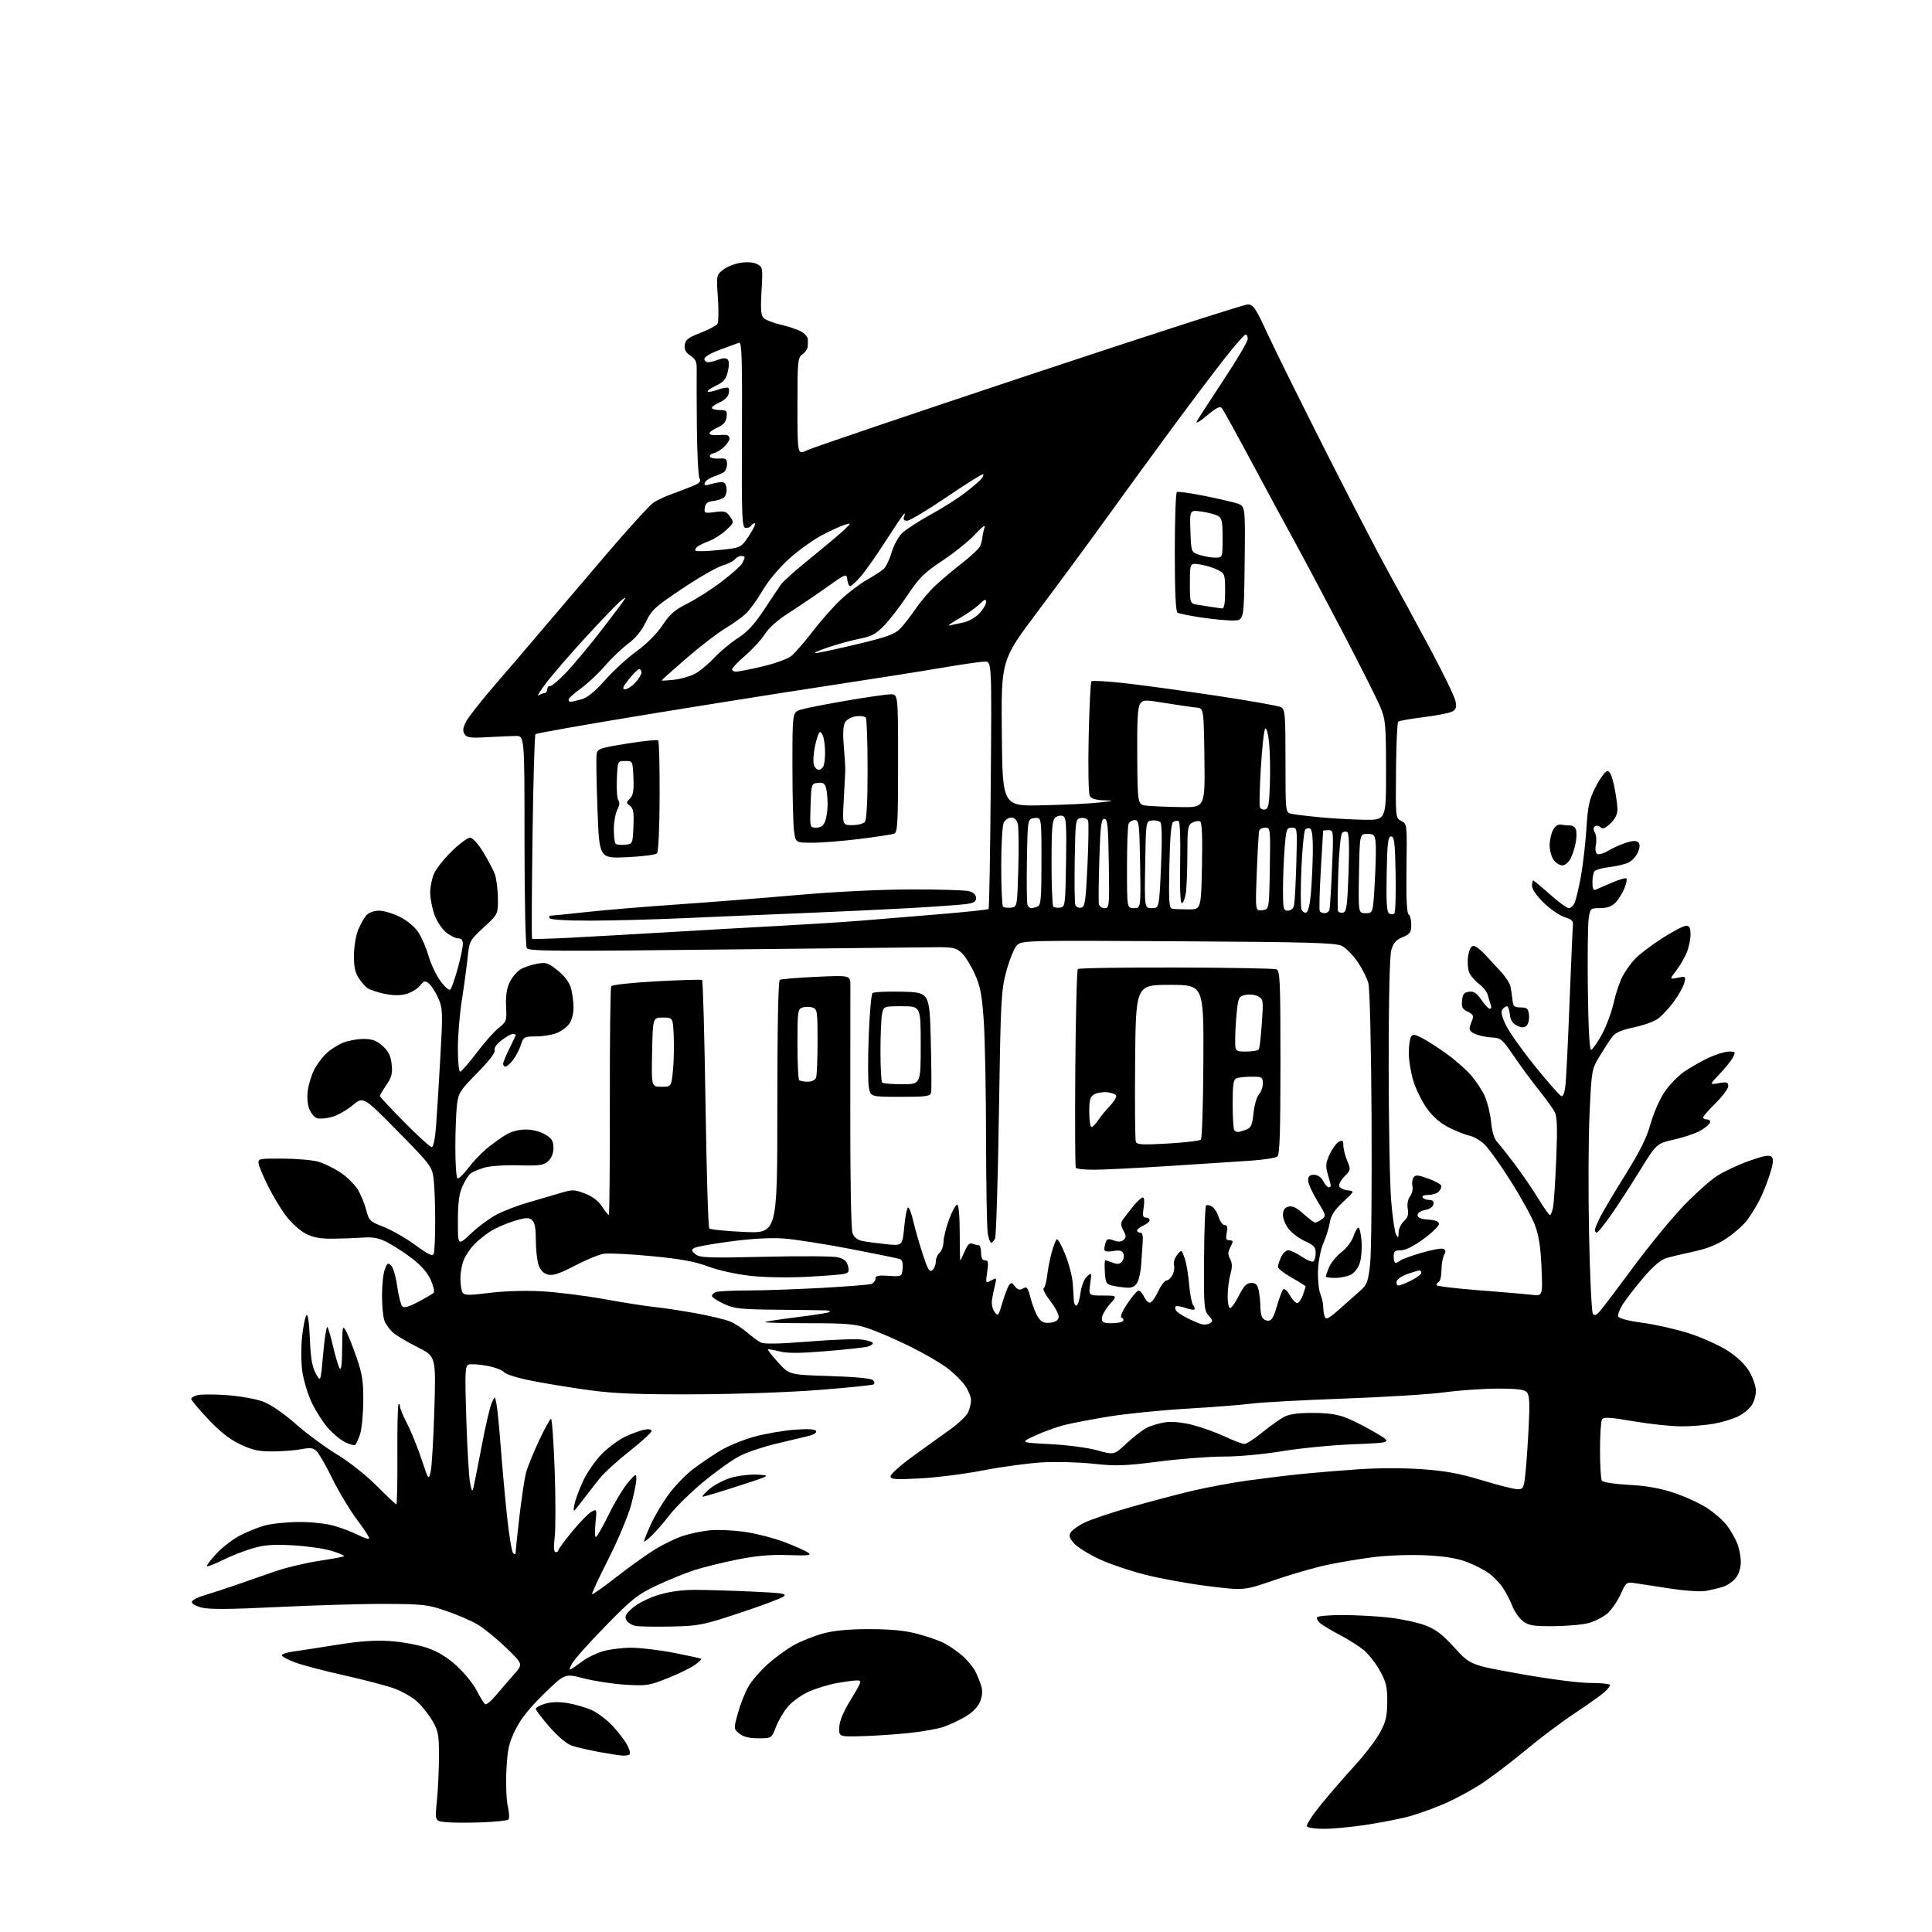 <?xml version="1.0" encoding="UTF-8" standalone="no"?>
<svg 
  version="1.1" 
  xmlns="http://www.w3.org/2000/svg" 
  xmlns:xlink="http://www.w3.org/1999/xlink" 
  xmlns:svg="http://www.w3.org/2000/svg"
  xmlns:rdf="http://www.w3.org/1999/02/22-rdf-syntax-ns#"
  xmlns:cc="http://creativecommons.org/ns#"
  xmlns:dc="http://purl.org/dc/elements/1.1/"
  viewBox="0 0 768 768"
  width="768"
  height="768"
>
<style>svg {background-color: white; }</style>"
<path stroke="none" fill="black" fill-rule="evenodd" d="M526.31,726.99C522.90,727.00 519.84,726.55 519.50,726.00C519.16,725.44 521.72,721.51 525.19,717.25C528.66,712.99 534.67,706.06 538.54,701.84C542.42,697.62 546.90,691.77 548.50,688.84C550.91,684.42 551.42,682.29 551.45,676.50C551.49,670.56 551.05,668.69 548.53,664.14C546.90,661.20 544.01,657.51 542.12,655.95C540.22,654.38 535.93,651.66 532.58,649.91C529.24,648.15 525.72,646.04 524.77,645.22C523.82,644.40 523.29,643.34 523.58,642.87C523.88,642.39 528.48,642.00 533.81,642.01C539.14,642.01 547.43,642.47 552.24,643.02C557.04,643.57 563.44,644.94 566.46,646.07C570.73,647.67 573.34,649.65 578.22,655.00C584.50,661.87 584.50,661.87 604.50,665.44C616.11,667.51 627.75,669.01 632.25,669.00C636.51,669.00 640.00,669.37 640.00,669.83C640.00,670.28 638.99,671.57 637.75,672.69C636.51,673.81 631.23,677.57 626.00,681.03C620.77,684.50 612.23,690.91 607.00,695.28C601.77,699.64 594.12,705.51 590.00,708.32C585.88,711.13 578.67,715.07 574.00,717.08C569.33,719.09 562.56,721.47 558.97,722.36C555.38,723.25 547.95,724.66 542.47,725.49C536.99,726.31 529.71,726.99 526.31,726.99zM191.42,724.42C185.96,724.62 179.56,724.58 177.19,724.33C172.87,723.88 172.87,723.88 173.69,715.69C174.13,711.19 174.50,703.23 174.50,698.00C174.50,689.47 174.22,688.03 171.79,683.89C170.30,681.35 167.52,677.91 165.62,676.24C163.72,674.57 159.76,672.31 156.83,671.23C153.90,670.14 144.99,667.80 137.02,666.03C129.06,664.25 120.18,661.92 117.27,660.83C114.37,659.74 112.00,658.47 112.00,657.99C112.00,657.51 114.14,656.83 116.75,656.48C119.36,656.13 127.12,654.93 134.00,653.82C142.88,652.38 148.96,651.96 155.00,652.35C159.68,652.65 166.33,653.87 169.78,655.05C174.14,656.55 177.75,658.75 181.59,662.26C184.64,665.04 188.21,669.46 189.54,672.09C190.87,674.71 192.37,677.11 192.87,677.42C193.37,677.73 195.37,676.07 197.31,673.74C199.26,671.41 202.45,667.70 204.40,665.50C207.94,661.50 207.94,661.50 201.10,654.92C197.33,651.30 192.23,647.16 189.77,645.71C187.30,644.26 181.73,641.86 177.39,640.37C170.15,637.87 168.19,637.65 153.50,637.58C144.70,637.53 125.49,638.09 110.80,638.80C90.99,639.77 83.05,639.82 79.99,639.00C77.60,638.35 76.03,637.39 76.26,636.69C76.47,636.04 78.64,634.92 81.07,634.20C83.51,633.49 88.88,631.75 93.00,630.33C97.12,628.92 104.19,626.45 108.71,624.86C113.22,623.27 121.27,621.31 126.59,620.51C131.92,619.71 136.48,618.85 136.74,618.60C136.99,618.34 134.79,617.40 131.85,616.50C128.91,615.59 121.98,614.60 116.46,614.29C108.63,613.86 105.12,614.11 100.46,615.47C97.18,616.42 91.85,618.51 88.60,620.12C85.36,621.73 82.51,622.84 82.26,622.60C82.02,622.35 83.64,620.17 85.87,617.76C88.10,615.34 92.24,612.10 95.06,610.56C97.89,609.02 102.52,607.15 105.35,606.39C108.18,605.64 114.36,605.02 119.07,605.01C124.07,605.00 129.90,605.67 133.07,606.61C136.06,607.50 140.23,609.10 142.35,610.18C144.46,611.26 146.43,611.91 146.71,611.62C147.00,611.33 144.91,608.04 142.07,604.30C139.23,600.56 134.82,593.25 132.26,588.06C129.71,582.86 126.85,577.85 125.92,576.92C124.55,575.55 123.40,575.39 119.86,576.07C117.46,576.53 112.35,576.93 108.50,576.96C102.82,576.99 100.37,576.46 95.50,574.15C91.33,572.17 87.45,569.12 82.75,564.13C79.04,560.19 76.00,556.57 76.00,556.09C76.00,555.61 77.15,554.93 78.55,554.58C79.96,554.22 85.24,554.24 90.30,554.60C95.36,554.97 101.75,556.11 104.50,557.13C107.58,558.27 112.57,561.68 117.50,566.01C121.90,569.87 129.32,575.36 134.00,578.19C138.87,581.15 145.60,586.48 149.77,590.68C153.77,594.70 157.27,598.00 157.56,598.00C157.84,598.00 158.02,589.19 157.96,578.41C157.89,567.64 158.10,558.57 158.42,558.25C158.74,557.93 159.00,558.30 159.00,559.08C159.00,559.86 160.29,562.98 161.87,566.00C163.44,569.02 166.00,575.33 167.55,580.00C170.35,588.43 170.38,588.47 171.20,585.00C171.65,583.08 172.31,571.98 172.66,560.34C173.30,539.18 173.30,539.18 165.90,535.48C161.83,533.45 157.44,530.82 156.14,529.64C154.85,528.46 153.35,526.38 152.82,525.00C152.29,523.62 151.85,519.12 151.85,515.00C151.85,510.88 152.35,506.18 152.97,504.58C153.93,502.04 154.27,501.84 155.51,503.08C156.30,503.87 157.38,507.61 157.91,511.40C158.45,515.19 159.35,518.75 159.92,519.32C160.62,520.02 162.61,519.46 166.22,517.53C169.13,515.99 171.88,514.38 172.34,513.97C172.81,513.55 172.32,511.25 171.26,508.86C170.00,506.00 167.47,503.07 163.92,500.35C160.94,498.06 156.50,495.16 154.06,493.89C150.58,492.10 148.41,491.68 144.06,491.97C141.00,492.18 135.57,492.37 132.00,492.40C127.31,492.44 124.37,491.88 121.50,490.39C119.30,489.26 115.82,486.12 113.76,483.42C111.71,480.71 108.46,475.35 106.55,471.50C104.64,467.65 102.94,463.60 102.79,462.50C102.52,460.61 103.05,460.50 112.50,460.56C118.00,460.60 124.33,461.16 126.56,461.80C128.79,462.45 132.71,464.36 135.27,466.06C137.83,467.75 140.93,470.77 142.17,472.77C143.40,474.77 144.93,478.44 145.56,480.93C146.65,485.22 147.02,485.58 152.47,487.69C155.64,488.92 161.30,492.16 165.04,494.89C170.37,498.78 171.97,499.53 172.42,498.35C172.74,497.52 173.00,491.54 173.00,485.06C173.00,478.58 172.70,471.08 172.34,468.39C171.72,463.74 171.02,462.82 158.05,449.65C144.42,435.81 144.42,435.81 140.14,439.39C137.78,441.35 134.07,443.44 131.88,444.03C129.69,444.62 127.07,444.84 126.06,444.52C125.04,444.20 123.66,442.59 122.98,440.94C122.23,439.14 121.98,436.17 122.35,433.47C122.69,431.01 123.83,427.31 124.89,425.25C125.95,423.19 128.10,420.29 129.66,418.80C131.22,417.32 134.17,415.41 136.22,414.55C138.26,413.70 141.97,413.00 144.45,413.00C147.98,413.00 149.65,413.61 152.08,415.78C154.44,417.89 155.32,419.65 155.69,423.03C156.09,426.69 155.71,428.18 153.59,431.29C152.17,433.38 151.00,435.35 151.00,435.67C151.00,436.00 155.39,440.70 160.75,446.12C166.11,451.54 171.00,455.99 171.60,455.99C172.27,456.00 172.95,452.72 173.33,447.75C173.68,443.21 174.45,430.85 175.04,420.28C176.05,402.24 176.00,400.79 174.22,396.78C173.18,394.42 171.53,391.84 170.55,391.03C168.96,389.72 168.58,389.80 166.92,391.85C165.90,393.11 163.45,394.59 161.48,395.13C159.04,395.81 156.24,395.77 152.70,395.02C149.84,394.41 146.79,393.37 145.92,392.71C145.06,392.04 143.51,390.21 142.49,388.64C141.16,386.60 140.65,384.02 140.69,379.64C140.73,376.26 141.50,371.72 142.41,369.54C143.33,367.36 144.80,364.77 145.69,363.79C146.64,362.74 148.71,362.00 150.69,362.00C152.55,362.00 156.30,363.13 159.03,364.51C162.03,366.04 164.94,368.50 166.40,370.76C167.72,372.82 169.51,377.00 170.38,380.06C171.24,383.12 173.35,387.56 175.06,389.93C176.79,392.31 178.55,393.84 179.02,393.36C179.49,392.89 180.80,389.13 181.94,385.02C183.07,380.91 184.00,376.52 184.00,375.27C184.00,373.70 183.41,373.00 182.08,373.00C181.02,373.00 178.81,371.87 177.17,370.49C175.52,369.10 173.46,365.87 172.59,363.31C171.72,360.74 171.00,356.91 171.00,354.79C171.00,352.67 171.66,349.35 172.47,347.41C173.29,345.46 176.46,341.43 179.52,338.44C182.58,335.45 185.87,333.00 186.83,333.00C187.88,333.00 189.96,335.27 192.04,338.66C193.94,341.77 196.03,345.71 196.67,347.41C197.32,349.11 197.88,353.40 197.92,356.94C198.00,363.38 198.00,363.38 192.29,368.65C186.69,373.83 186.57,374.04 185.88,380.71C185.50,384.44 184.47,392.00 183.60,397.50C182.73,403.00 182.01,411.66 182.01,416.75C182.00,421.84 182.41,426.00 182.91,426.00C183.41,426.00 186.34,422.66 189.42,418.57C192.49,414.48 196.46,410.00 198.24,408.61C201.33,406.19 201.46,405.80 201.18,400.07C200.98,396.02 201.42,392.92 202.53,390.59C203.43,388.68 205.29,386.39 206.65,385.50C208.01,384.60 211.01,383.54 213.31,383.13C217.12,382.45 217.88,382.69 221.73,385.80C224.47,388.01 226.32,390.50 226.98,392.86C227.53,394.86 227.99,398.31 227.99,400.53C228.00,402.74 227.27,405.60 226.37,406.88C225.47,408.16 223.24,409.84 221.40,410.61C219.57,411.37 215.83,412.00 213.11,412.00C208.35,412.00 208.11,412.14 207.02,415.44C206.40,417.33 204.98,420.03 203.87,421.44C202.76,422.85 201.44,424.00 200.93,424.00C200.42,424.00 200.00,423.50 200.00,422.90C200.00,422.29 201.12,419.55 202.50,416.81C203.88,414.08 205.00,411.65 205.00,411.42C205.00,411.19 204.48,411.00 203.84,411.00C203.21,411.00 201.20,412.13 199.38,413.52C197.37,415.06 196.30,416.61 196.63,417.49C196.98,418.40 194.40,421.76 189.73,426.49C182.82,433.50 182.23,434.43 181.65,439.27C181.30,442.15 181.01,449.76 181.01,456.19C181.00,462.62 181.38,468.12 181.84,468.40C182.31,468.69 184.22,466.88 186.09,464.38C187.96,461.88 191.30,458.36 193.50,456.55C195.70,454.75 199.08,452.31 201.00,451.14C203.20,449.80 206.17,449.01 209.00,449.01C211.73,449.01 214.78,449.79 216.75,450.99C219.38,452.59 220.00,453.61 220.00,456.33C220.00,458.49 219.24,460.37 217.88,461.60C216.06,463.24 214.43,463.46 206.13,463.23C200.69,463.08 194.76,463.48 192.50,464.16C190.30,464.82 187.87,465.84 187.09,466.43C186.32,467.02 184.86,469.30 183.86,471.50C182.50,474.49 182.04,478.00 182.02,485.40C182.00,495.29 182.00,495.29 187.33,490.25C190.27,487.47 194.95,484.05 197.74,482.63C200.53,481.22 205.89,479.18 209.66,478.10C213.42,477.02 219.07,475.36 222.21,474.41C227.62,472.78 228.15,472.79 232.52,474.45C235.53,475.60 237.88,477.38 239.31,479.59C240.51,481.45 241.72,482.98 242.00,482.99C242.28,482.99 242.46,462.76 242.42,438.03C242.38,413.30 242.63,392.61 242.97,392.04C243.32,391.47 251.31,390.61 261.02,390.08C270.59,389.57 278.72,389.33 279.08,389.55C279.43,389.77 280.05,411.90 280.45,438.72C280.85,465.55 281.52,487.87 281.95,488.32C282.38,488.77 288.64,489.40 295.87,489.72C309.00,490.30 309.00,490.30 309.00,440.21C309.00,408.79 309.36,389.89 309.97,389.52C310.51,389.19 317.03,388.64 324.47,388.30C338.00,387.69 338.00,387.69 338.04,391.60C338.06,393.74 338.04,416.24 338.00,441.59C337.96,468.73 338.32,488.72 338.89,490.20C339.52,491.87 340.87,492.92 342.89,493.33C344.57,493.66 348.82,494.23 352.34,494.59C358.74,495.25 358.74,495.25 359.46,487.62C359.85,483.43 360.54,480.00 360.99,480.00C361.43,480.00 362.34,482.36 363.00,485.25C363.66,488.14 365.33,494.00 366.72,498.28C368.78,504.65 369.48,505.85 370.62,504.90C371.38,504.27 372.00,502.74 372.00,501.50C372.00,500.26 372.68,498.68 373.50,498.00C374.32,497.32 375.03,495.35 375.06,493.63C375.09,491.91 376.10,487.87 377.31,484.64C378.51,481.42 379.95,478.84 380.50,478.90C381.10,478.97 381.50,483.42 381.50,490.01C381.50,496.06 381.61,501.00 381.74,501.00C381.87,501.00 382.65,499.38 383.48,497.39C384.57,494.79 385.43,493.95 386.58,494.39C387.45,494.73 388.58,495.00 389.08,495.00C389.59,495.00 390.00,496.35 390.00,498.00C390.00,500.05 390.49,501.00 391.56,501.00C392.85,501.00 393.00,501.80 392.43,505.60C391.75,510.15 391.77,510.19 394.01,509.00C396.17,507.84 396.24,507.92 395.57,510.64C395.18,512.21 394.63,514.85 394.36,516.50C394.07,518.29 394.46,520.30 395.34,521.48C396.73,523.35 396.90,523.15 398.42,517.98C399.31,514.97 400.48,511.82 401.03,511.00C401.91,509.70 402.22,509.74 403.45,511.34C404.52,512.74 405.28,512.94 406.65,512.18C408.22,511.30 408.60,511.80 409.70,516.09C410.40,518.80 411.71,522.16 412.63,523.56C413.92,525.53 414.99,526.04 417.39,525.80C419.43,525.60 420.60,524.88 420.83,523.69C421.02,522.69 419.55,519.80 417.57,517.26C415.59,514.71 414.38,512.38 414.87,512.07C415.37,511.76 416.00,509.48 416.27,507.00C416.55,504.52 417.34,500.48 418.02,498.00C418.71,495.52 419.60,493.13 420.01,492.68C420.41,492.23 421.96,494.93 423.46,498.67C424.95,502.41 426.31,507.72 426.47,510.48C426.64,513.24 426.82,516.29 426.89,517.25C426.95,518.21 427.41,519.00 427.91,519.00C428.40,519.00 429.12,516.79 429.49,514.08C429.89,511.19 430.96,508.44 432.09,507.42C433.96,505.73 433.99,505.80 433.37,510.34C432.73,515.00 432.73,515.00 438.47,515.00C444.21,515.00 444.21,515.00 441.10,518.53C439.40,520.48 438.00,522.95 438.00,524.03C438.00,525.66 438.69,526.00 441.94,526.00C444.11,526.00 446.14,525.59 446.45,525.09C446.76,524.58 446.49,524.00 445.86,523.79C445.15,523.55 446.01,521.43 448.11,518.26C449.97,515.42 451.99,513.08 452.59,513.05C453.19,513.02 454.21,514.16 454.85,515.58C455.50,517.00 456.58,517.99 457.26,517.79C457.94,517.58 459.39,515.52 460.47,513.21C461.56,510.89 463.01,509.00 463.69,509.00C464.37,509.00 465.44,508.05 466.05,506.90C466.67,505.74 466.96,503.94 466.68,502.89C466.41,501.85 466.97,500.02 467.94,498.83C469.69,496.67 469.69,496.67 470.90,500.08C471.57,501.96 472.38,506.65 472.69,510.50C473.01,514.35 473.72,518.07 474.28,518.77C474.83,519.47 475.07,520.26 474.80,520.53C474.54,520.79 472.88,520.50 471.11,519.89C469.34,519.27 467.65,519.02 467.35,519.32C467.05,519.62 467.10,520.35 467.47,520.95C467.84,521.54 469.79,522.86 471.82,523.89C473.84,524.91 476.40,526.02 477.50,526.35C478.60,526.68 480.16,526.54 480.96,526.04C482.20,525.26 482.13,524.80 480.46,522.96C478.64,520.94 478.51,519.35 478.63,500.35C478.70,489.11 479.05,479.61 479.42,479.24C479.79,478.87 480.86,479.04 481.80,479.62C482.73,480.20 483.93,482.09 484.46,483.83C484.98,485.58 486.05,487.00 486.83,487.00C487.87,487.00 488.09,487.79 487.65,490.00C487.20,492.25 487.42,493.00 488.52,493.00C489.34,493.00 490.00,493.25 490.00,493.57C490.00,493.88 489.50,495.06 488.90,496.19C488.08,497.71 488.11,498.83 488.99,500.47C489.87,502.13 489.90,503.70 489.09,506.60C488.50,508.74 488.01,512.64 488.01,515.25C488.00,517.86 488.44,520.00 488.98,520.00C489.52,520.00 491.11,517.75 492.50,515.00C494.46,511.13 495.57,510.00 497.39,510.00C499.23,510.00 499.89,510.69 500.38,513.12C500.72,514.84 501.00,517.51 501.00,519.04C501.00,520.58 501.27,522.55 501.61,523.42C501.94,524.29 503.05,525.00 504.08,525.00C505.49,525.00 506.34,523.61 507.58,519.25C508.48,516.09 509.60,513.09 510.07,512.59C510.55,512.07 511.68,513.03 512.71,514.84C513.69,516.57 515.02,517.99 515.65,517.99C516.29,518.00 517.30,516.58 517.90,514.85C518.51,513.12 519.00,511.55 519.00,511.36C519.00,511.17 516.52,509.62 513.50,507.91C510.47,506.21 508.00,504.27 508.00,503.60C508.00,502.94 508.56,501.19 509.25,499.71C509.94,498.23 511.22,497.01 512.11,497.01C513.00,497.00 515.39,498.13 517.43,499.52C519.47,500.90 521.56,501.77 522.07,501.46C522.58,501.14 523.00,499.63 523.00,498.09C523.00,495.80 522.28,494.98 518.94,493.47C516.70,492.46 513.78,490.34 512.44,488.74C511.10,487.15 510.00,484.58 510.00,483.04C510.00,481.00 510.59,480.08 512.18,479.66C513.76,479.25 515.42,480.05 518.18,482.55C520.29,484.45 522.37,486.00 522.81,486.00C523.26,486.00 524.45,485.39 525.46,484.65C527.22,483.37 527.13,483.01 523.65,477.38C521.64,474.12 520.00,470.46 520.00,469.23C520.00,467.56 520.59,467.00 522.33,467.00C523.79,467.00 525.16,467.93 526.00,469.50C526.74,470.87 527.71,472.00 528.17,472.00C528.63,472.00 529.00,471.71 529.00,471.37C529.00,471.02 528.48,469.00 527.84,466.87C526.87,463.61 526.97,462.39 528.52,458.95C529.53,456.71 531.18,454.44 532.18,453.90C533.71,453.09 534.00,453.32 534.00,455.34C534.00,456.67 534.69,459.40 535.52,461.40C537.00,464.93 536.97,465.12 534.46,467.63C533.03,469.06 532.10,470.81 532.38,471.54C532.65,472.26 534.15,473.00 535.69,473.18C538.50,473.50 538.50,473.50 533.86,477.83C530.46,481.01 529.07,483.17 528.63,485.93C528.30,487.99 527.16,491.67 526.10,494.09C524.99,496.62 524.07,501.27 523.93,505.00C523.80,508.57 524.21,512.77 524.84,514.32C525.48,515.86 526.00,518.19 526.00,519.48C526.00,520.78 526.28,522.56 526.62,523.45C527.12,524.75 528.33,524.09 532.87,520.05C535.97,517.29 539.69,513.98 541.15,512.69C543.40,510.69 543.93,509.14 544.65,502.42C545.12,498.06 545.37,472.00 545.22,444.50C545.06,415.87 544.52,392.93 543.95,390.84C543.41,388.82 541.48,385.00 539.65,382.34C537.83,379.68 535.02,376.83 533.42,376.02C530.96,374.77 520.75,374.48 468.35,374.17C407.81,373.81 406.15,373.85 404.25,375.75C403.18,376.82 401.30,381.42 400.07,385.97C397.96,393.77 397.79,397.02 397.09,442.37C396.68,468.84 395.99,491.29 395.57,492.25C395.14,493.21 394.44,494.00 394.02,494.00C393.60,494.00 392.98,492.31 392.64,490.25C392.30,488.19 392.00,471.20 391.97,452.50C391.95,433.80 391.54,412.80 391.06,405.84C390.35,395.44 389.71,392.11 387.50,387.17C386.01,383.86 383.68,380.11 382.32,378.83C380.19,376.83 378.83,376.50 372.67,376.53C368.73,376.55 330.58,376.96 287.91,377.44C221.50,378.20 210.19,378.12 209.41,376.91C208.90,376.12 208.50,357.20 208.50,334.00C208.50,292.50 208.50,292.50 205.00,292.55C203.07,292.58 197.96,292.80 193.62,293.05C186.99,293.43 185.58,293.23 184.66,291.80C183.84,290.52 184.00,289.30 185.31,286.80C186.26,284.99 191.19,278.70 196.27,272.82C201.35,266.95 210.00,256.84 215.50,250.34C221.00,243.85 232.62,230.20 241.33,220.02C250.03,209.83 258.36,200.71 259.83,199.75C261.30,198.79 264.52,197.28 267.00,196.40C269.48,195.52 273.17,194.11 275.21,193.27C278.16,192.05 278.74,191.39 278.05,190.09C277.57,189.19 277.10,179.92 277.01,169.48C276.92,159.04 276.90,148.83 276.95,146.79C277.02,143.84 276.51,142.72 274.47,141.39C272.62,140.17 271.98,138.99 272.20,137.15C272.45,135.06 273.56,134.20 278.43,132.32C281.70,131.05 284.74,129.46 285.19,128.76C285.65,128.07 285.73,123.41 285.38,118.42C284.76,109.42 284.78,109.32 287.45,107.22C288.93,106.06 292.08,104.81 294.46,104.45C297.13,104.05 299.63,104.27 301.03,105.01C303.19,106.17 303.26,106.61 302.72,115.62C302.29,122.87 302.48,125.33 303.54,126.40C304.30,127.16 307.30,128.34 310.21,129.03C313.12,129.71 316.74,130.89 318.25,131.66C319.76,132.43 321.05,133.83 321.12,134.78C321.18,135.72 321.16,137.18 321.06,138.00C320.96,138.82 320.01,140.12 318.94,140.87C317.13,142.15 317.00,143.58 317.00,161.53C317.00,180.82 317.00,180.82 320.75,179.01C322.81,178.01 362.51,164.55 408.97,149.10C455.42,133.64 494.57,121.01 495.97,121.03C498.22,121.05 499.10,122.35 503.91,132.78C506.89,139.22 517.42,160.47 527.31,180.00C537.20,199.53 548.30,220.90 551.97,227.50C555.64,234.10 562.99,247.61 568.30,257.51C573.61,267.42 578.24,276.94 578.58,278.67C579.08,281.17 578.81,282.03 577.25,282.87C576.17,283.44 571.06,284.44 565.89,285.08C560.73,285.72 556.19,286.53 555.81,286.87C555.42,287.22 555.03,295.98 554.93,306.35C554.75,325.09 554.77,325.20 557.05,326.35C559.33,327.49 559.35,327.62 559.10,345.15C558.94,356.89 559.21,363.01 559.93,363.45C560.52,363.82 561.00,365.69 561.00,367.61C561.00,370.65 560.55,371.29 557.55,372.54C554.89,373.65 553.86,374.85 553.05,377.74C552.41,380.08 552.02,397.37 552.02,423.50C552.03,446.60 552.47,470.82 553.01,477.33C553.55,483.84 554.43,489.91 554.97,490.83C555.78,492.22 555.94,492.07 555.97,489.90C555.99,488.48 556.93,486.47 558.07,485.44C559.61,484.04 560.00,482.79 559.60,480.53C559.28,478.68 559.63,476.76 560.51,475.59C561.31,474.54 561.74,472.74 561.47,471.59C561.20,470.44 561.39,468.88 561.88,468.11C562.65,466.94 563.60,467.01 567.89,468.56C570.70,469.57 573.00,470.89 573.00,471.50C573.00,472.10 572.46,473.14 571.80,473.80C571.14,474.46 569.31,475.00 567.74,475.00C566.09,475.00 565.14,475.42 565.50,476.00C565.84,476.55 567.02,477.00 568.13,477.00C569.51,477.00 570.04,477.55 569.81,478.74C569.61,479.78 568.26,480.69 566.49,481.00C564.74,481.31 563.50,482.14 563.50,483.01C563.50,484.05 564.79,484.59 567.75,484.81C570.65,485.02 572.00,485.57 572.00,486.56C572.00,487.35 569.25,490.03 565.89,492.50C561.97,495.39 558.74,497.00 556.89,497.00C554.47,497.00 554.00,497.41 554.00,499.50C554.00,500.88 554.36,502.00 554.80,502.00C555.24,502.00 556.03,501.61 556.55,501.13C557.07,500.65 560.81,499.27 564.86,498.07C568.91,496.86 572.87,496.12 573.66,496.42C574.74,496.84 574.84,497.44 574.04,498.92C573.47,499.99 573.00,502.67 573.00,504.88C573.00,507.08 572.55,509.16 572.00,509.50C571.45,509.84 571.00,510.45 571.00,510.86C571.00,511.26 578.54,512.18 587.75,512.89C596.96,513.60 606.47,514.42 608.88,514.71C613.26,515.23 613.26,515.23 612.77,503.87C612.41,495.46 611.71,491.01 610.09,486.80C608.88,483.66 604.52,475.78 600.41,469.30C596.30,462.81 591.60,456.27 589.97,454.77C588.35,453.27 585.77,451.79 584.26,451.49C582.74,451.18 579.13,449.76 576.24,448.34C572.71,446.60 569.80,444.13 567.37,440.83C565.39,438.12 562.91,433.19 561.88,429.86C560.85,426.54 560.01,421.50 560.02,418.66C560.02,415.82 560.41,412.90 560.88,412.16C561.58,411.05 562.34,411.12 565.12,412.53C566.98,413.48 571.22,416.18 574.55,418.53C577.88,420.89 582.32,424.72 584.41,427.04C586.51,429.36 589.12,433.28 590.22,435.76C591.32,438.24 592.45,442.89 592.74,446.09C593.06,449.63 593.95,452.65 595.01,453.78C595.97,454.81 599.18,458.86 602.13,462.77C605.08,466.69 609.29,472.84 611.48,476.44C613.68,480.05 615.76,483.00 616.11,483.00C616.46,483.00 617.02,481.64 617.35,479.98C617.69,478.31 618.26,469.63 618.63,460.68C619.14,448.14 618.99,443.85 617.98,441.96C617.26,440.61 614.34,436.57 611.48,433.00C608.63,429.43 604.18,423.37 601.59,419.54C597.26,413.15 596.58,412.58 593.19,412.43C591.16,412.35 588.21,411.76 586.64,411.12C584.63,410.31 583.93,409.45 584.27,408.23C584.55,407.28 585.07,405.79 585.43,404.93C585.87,403.85 585.27,402.99 583.48,402.17C581.33,401.19 580.93,400.42 581.19,397.74C581.44,395.13 581.98,394.45 584.00,394.22C585.90,394.02 587.07,394.79 588.88,397.47C590.19,399.41 591.70,401.00 592.24,401.00C592.77,401.00 592.94,400.28 592.60,399.41C592.27,398.53 591.73,396.79 591.42,395.54C591.11,394.29 589.51,392.28 587.87,391.07C586.24,389.86 584.47,387.74 583.95,386.37C583.43,384.99 583.28,382.10 583.63,379.93C584.02,377.45 584.79,376.00 585.70,376.00C586.50,376.00 588.50,377.46 590.14,379.25C591.79,381.04 594.65,384.13 596.51,386.13C598.38,388.12 600.14,390.82 600.43,392.13C600.71,393.43 601.07,395.84 601.23,397.47C601.46,400.03 601.91,400.44 604.50,400.47C607.11,400.50 607.54,400.90 607.80,403.59C607.97,405.29 607.50,407.17 606.76,407.78C605.77,408.60 604.78,408.57 602.96,407.67C601.25,406.82 600.40,405.47 600.19,403.23C600.01,401.45 599.51,400.00 599.06,400.00C598.61,400.00 597.79,400.56 597.24,401.25C596.53,402.12 596.95,404.00 598.62,407.50C599.94,410.25 605.18,417.64 610.26,423.92C615.34,430.21 620.03,435.52 620.67,435.73C621.43,435.98 622.02,434.24 622.36,430.81C622.64,427.89 623.36,412.90 623.96,397.50C624.56,382.10 625.15,368.63 625.27,367.56C625.44,366.13 624.59,365.36 622.03,364.61C620.12,364.04 616.41,361.51 613.78,358.98C610.94,356.24 609.00,353.48 609.00,352.18C609.00,350.98 609.21,350.00 609.46,350.00C609.72,350.00 612.70,352.48 616.09,355.50C619.48,358.53 622.88,361.00 623.65,361.00C624.42,361.00 625.47,359.99 626.00,358.75C626.52,357.51 627.62,352.83 628.44,348.33C629.26,343.84 630.24,335.31 630.62,329.36C631.23,319.99 631.74,317.75 634.44,312.52C636.16,309.21 638.20,306.50 638.99,306.50C639.93,306.50 640.84,308.55 641.67,312.50C642.35,315.80 642.93,319.88 642.96,321.56C642.99,323.65 642.11,325.48 640.20,327.31C638.14,329.28 637.10,329.70 636.28,328.88C635.67,328.27 634.68,328.08 634.08,328.45C633.34,328.91 633.31,329.71 633.99,330.98C634.54,332.00 634.72,334.17 634.39,335.80C634.04,337.53 634.26,339.04 634.92,339.45C635.53,339.83 637.49,339.26 639.27,338.19C641.05,337.12 644.23,335.69 646.34,335.01C649.03,334.15 650.50,334.10 651.24,334.84C651.97,335.57 651.92,336.77 651.08,338.81C650.41,340.42 648.68,342.28 647.23,342.94C645.78,343.60 642.32,344.40 639.55,344.72C636.77,345.04 634.17,345.80 633.77,346.40C633.36,347.01 633.02,349.01 633.02,350.86C633.00,353.16 633.39,354.05 634.25,353.68C634.94,353.39 637.85,352.13 640.73,350.89C643.60,349.64 646.22,348.88 646.54,349.20C646.86,349.52 646.46,351.37 645.65,353.30C644.84,355.24 643.24,357.76 642.09,358.91C640.68,360.32 638.72,361.00 636.06,361.00C632.19,361.00 632.11,361.07 631.51,365.25C631.18,367.59 631.04,380.30 631.20,393.50C631.39,408.79 631.86,417.43 632.50,417.32C633.05,417.22 634.93,414.55 636.68,411.39C638.43,408.23 640.55,402.59 641.40,398.85C642.24,395.11 643.81,390.35 644.89,388.28C645.97,386.20 648.21,383.04 649.87,381.25C651.52,379.47 656.39,375.76 660.69,373.00C664.99,370.25 669.29,368.00 670.25,368.00C671.59,368.00 672.00,368.83 672.00,371.53C672.00,373.47 671.31,376.71 670.47,378.73C669.63,380.74 667.75,383.95 666.30,385.86C663.65,389.32 663.65,389.32 666.93,388.66C670.10,388.03 670.19,388.10 669.53,390.72C669.16,392.21 667.28,395.58 665.35,398.20C663.43,400.82 660.58,403.87 659.03,404.98C657.48,406.08 653.16,407.63 649.42,408.41C644.57,409.43 642.14,410.49 640.89,412.15C639.93,413.42 637.69,416.86 635.91,419.79C632.72,425.07 632.68,425.27 631.87,442.81C631.41,452.54 631.33,474.09 631.68,490.69C632.02,507.29 632.70,521.47 633.17,522.19C633.83,523.19 634.56,522.89 636.27,520.87C637.50,519.43 643.45,511.55 649.50,503.37C655.55,495.19 664.33,484.50 669.00,479.60C673.67,474.71 679.76,469.25 682.53,467.46C685.29,465.68 691.05,462.98 695.33,461.46C701.13,459.41 703.39,458.99 704.24,459.84C705.09,460.69 704.91,462.44 703.57,466.74C702.57,469.91 700.72,474.52 699.46,477.00C698.19,479.48 695.98,483.07 694.54,485.00C693.11,486.93 689.47,490.16 686.47,492.18C682.64,494.76 678.67,496.36 673.25,497.51C668.99,498.42 664.04,499.61 662.25,500.16C660.15,500.80 657.00,503.51 653.39,507.76C650.31,511.39 646.66,516.07 645.28,518.16C643.90,520.24 643.00,522.55 643.28,523.28C643.60,524.12 647.19,525.07 652.97,525.83C658.02,526.51 666.32,528.39 671.41,530.02C676.51,531.65 683.41,534.76 686.75,536.92C690.72,539.48 693.72,542.37 695.41,545.26C696.84,547.69 698.00,551.11 698.00,552.87C698.00,554.63 697.26,557.21 696.35,558.59C695.44,559.98 693.06,561.95 691.07,562.97C689.07,563.98 684.78,565.31 681.53,565.91C678.29,566.51 672.39,567.00 668.42,567.00C664.45,567.00 655.90,566.09 649.42,564.99C640.05,563.38 637.47,563.23 636.83,564.24C636.39,564.93 636.03,570.45 636.03,576.50C636.03,582.55 636.36,588.00 636.77,588.60C637.18,589.22 641.91,589.95 647.50,590.25C654.51,590.62 659.90,591.58 665.50,593.45C669.90,594.91 675.82,597.64 678.66,599.51C681.50,601.38 684.98,604.41 686.38,606.26C687.79,608.10 689.63,611.26 690.47,613.27C691.31,615.29 692.00,618.69 692.00,620.83C692.00,623.23 691.22,625.72 689.98,627.29C688.88,628.70 686.51,630.30 684.73,630.84C682.96,631.39 679.84,632.11 677.82,632.45C675.80,632.79 669.50,632.34 663.82,631.46C658.14,630.58 651.91,629.62 649.97,629.33C646.55,628.81 646.38,628.94 644.16,633.87C642.90,636.65 640.53,640.06 638.89,641.44C637.25,642.82 634.02,644.49 631.70,645.14C629.39,645.80 623.15,646.38 617.82,646.42C609.62,646.49 607.74,646.20 605.46,644.49C603.98,643.39 602.07,640.69 601.21,638.49C600.35,636.30 598.66,633.01 597.45,631.20C596.23,629.38 593.75,626.79 591.92,625.44C590.10,624.10 586.11,622.05 583.05,620.89C579.23,619.44 574.19,618.62 566.85,618.26C560.96,617.96 551.81,618.27 546.35,618.94C540.93,619.61 532.45,621.02 527.50,622.08C522.55,623.14 513.10,625.86 506.51,628.14C494.51,632.27 494.51,632.27 480.51,630.54C472.80,629.60 461.52,627.56 455.43,626.02C449.35,624.49 441.02,621.67 436.93,619.76C432.85,617.85 428.39,615.08 427.03,613.60C425.12,611.52 424.80,610.53 425.59,609.21C426.15,608.27 428.61,606.50 431.06,605.29C433.50,604.07 441.92,601.25 449.76,599.01C457.61,596.78 468.63,593.87 474.26,592.55C479.89,591.23 489.45,589.46 495.50,588.60C501.55,587.75 511.00,586.59 516.50,586.02C522.00,585.46 532.46,584.58 539.75,584.07C547.56,583.53 558.03,583.51 565.25,584.03C574.62,584.70 580.25,585.74 589.17,588.45C595.59,590.40 601.93,592.00 603.28,592.00C605.53,592.00 605.77,591.53 606.38,585.75C606.75,582.31 607.33,574.00 607.67,567.29C608.15,558.09 607.99,554.69 607.03,553.54C606.03,552.34 603.49,552.00 595.41,552.00C589.72,552.00 580.22,552.66 574.28,553.46C568.35,554.26 550.23,555.39 534.00,555.97C517.77,556.56 501.35,557.45 497.50,557.96C493.65,558.46 482.18,559.36 472.00,559.96C461.82,560.55 447.88,561.95 441.00,563.06C434.13,564.17 425.99,565.73 422.90,566.52C419.82,567.32 414.65,569.21 411.40,570.71C405.50,573.45 405.50,573.45 417.50,574.06C424.22,574.40 432.44,575.49 436.19,576.53C442.88,578.39 442.88,578.39 447.78,573.80C450.48,571.28 454.10,568.48 455.83,567.59C457.55,566.70 460.91,565.70 463.28,565.37C465.92,565.01 470.11,565.42 474.05,566.43C477.60,567.33 483.36,569.40 486.86,571.03C490.36,572.67 493.88,574.00 494.68,574.00C495.48,574.00 498.65,571.95 501.73,569.44C504.81,566.93 508.72,564.15 510.41,563.25C512.59,562.11 516.02,561.63 522.00,561.66C528.20,561.68 531.86,562.25 535.51,563.74C538.27,564.86 543.44,567.52 547.01,569.64C553.50,573.50 553.50,573.50 538.00,574.11C529.48,574.45 516.75,575.69 509.73,576.86C502.38,578.09 492.52,579.00 486.52,579.00C480.77,579.00 469.08,579.90 460.54,581.00C447.11,582.72 443.60,582.84 434.75,581.87C429.11,581.25 420.00,581.00 414.50,581.30C409.00,581.61 398.43,583.03 391.00,584.47C383.57,585.91 372.21,587.36 365.75,587.69C355.88,588.21 354.00,588.07 354.00,586.86C354.00,586.06 357.71,582.69 362.25,579.37C366.79,576.05 373.46,571.25 377.07,568.70C380.69,566.16 384.17,562.92 384.82,561.49C385.47,560.07 386.00,557.87 386.00,556.60C386.00,555.33 384.98,552.78 383.73,550.92C382.48,549.07 379.21,545.85 376.48,543.77C373.74,541.69 366.93,537.76 361.36,535.04C355.78,532.32 348.48,529.17 345.14,528.05C339.93,526.29 336.55,526.00 321.36,526.00C311.63,526.00 303.87,525.80 304.11,525.56C304.35,525.32 310.11,524.43 316.91,523.59C323.71,522.75 329.51,521.83 329.80,521.53C330.09,521.24 329.47,520.95 328.42,520.90C327.36,520.84 318.85,520.73 309.50,520.64C294.33,520.50 291.99,520.25 287.75,518.30C285.14,517.10 283.00,515.69 283.00,515.16C283.00,514.64 283.71,513.94 284.58,513.61C285.45,513.27 291.19,512.99 297.33,512.98C303.47,512.97 316.60,512.51 326.50,511.97C336.40,511.42 345.29,510.72 346.25,510.42C347.21,510.11 348.00,509.18 348.00,508.34C348.00,507.12 349.06,506.89 353.25,507.16C358.50,507.50 358.50,507.50 358.81,504.24C359.01,502.22 358.63,500.80 357.81,500.51C357.09,500.25 348.18,498.42 338.00,496.46C327.82,494.50 315.90,492.64 311.50,492.32C306.37,491.95 298.80,492.37 290.38,493.49C283.16,494.44 276.63,495.63 275.88,496.13C274.76,496.87 274.87,497.33 276.50,498.61C278.25,499.99 281.70,500.11 304.00,499.59C318.02,499.25 331.05,499.34 332.94,499.77C335.48,500.35 336.55,501.24 337.08,503.20C337.66,505.37 337.41,505.93 335.64,506.37C334.46,506.67 327.65,507.20 320.50,507.56C312.88,507.95 303.53,507.77 297.90,507.12C292.54,506.51 285.26,504.88 281.40,503.42C276.26,501.49 270.55,500.44 259.00,499.33C250.47,498.51 241.93,498.09 240.00,498.39C238.07,498.70 232.89,500.83 228.48,503.14C222.43,506.30 219.81,507.17 217.83,506.67C216.07,506.23 214.84,504.97 214.10,502.86C213.49,501.12 213.00,496.67 213.00,492.97C213.00,488.11 212.57,485.89 211.45,484.96C210.17,483.90 208.88,483.98 204.20,485.42C201.06,486.39 196.84,488.25 194.82,489.56C192.80,490.86 189.94,493.19 188.47,494.72C187.00,496.25 185.17,498.95 184.40,500.72C183.63,502.49 183.01,505.86 183.02,508.22C183.02,510.57 183.41,513.10 183.88,513.84C184.58,514.95 186.42,514.97 194.53,513.95C200.45,513.20 208.72,512.95 215.41,513.32C221.51,513.66 232.57,515.04 240.00,516.39C247.43,517.74 256.43,519.16 260.00,519.53C263.57,519.90 271.07,521.04 276.66,522.05C282.24,523.07 288.35,524.54 290.23,525.32C292.11,526.11 295.19,528.09 297.07,529.73C298.96,531.37 301.40,533.15 302.50,533.69C303.84,534.34 310.14,534.21 321.50,533.28C330.85,532.52 340.41,532.17 342.75,532.51C345.09,532.85 347.00,533.49 347.00,533.94C347.00,534.40 345.99,535.03 344.76,535.35C343.53,535.67 336.15,536.47 328.36,537.11C317.98,537.97 313.03,538.00 309.88,537.20C307.50,536.59 305.42,536.24 305.25,536.42C305.08,536.59 306.92,538.93 309.35,541.62C313.77,546.50 313.77,546.50 329.84,547.00C339.86,547.31 346.33,547.93 347.04,548.64C347.66,549.26 347.78,550.02 347.29,550.32C346.81,550.62 337.26,551.60 326.07,552.49C314.42,553.43 293.27,554.18 276.61,554.26C254.30,554.35 244.54,553.99 234.80,552.69C227.82,551.75 217.47,550.08 211.80,548.97C205.90,547.82 201.02,546.32 200.38,545.47C199.77,544.65 196.69,543.50 193.53,542.92C190.38,542.34 187.10,542.13 186.25,542.46C184.88,542.99 184.77,545.59 185.37,564.28C185.74,575.95 186.41,587.30 186.86,589.50C187.60,593.08 187.75,593.24 188.28,591.00C188.62,589.62 190.08,582.20 191.54,574.50C192.99,566.80 194.76,559.22 195.47,557.66C196.74,554.82 196.74,554.82 197.38,558.22C197.73,560.09 198.48,567.66 199.04,575.06C199.60,582.45 200.71,594.77 201.52,602.44C202.32,610.11 203.43,616.83 203.99,617.39C204.67,618.07 205.00,617.92 205.00,616.94C205.00,616.14 205.68,609.67 206.51,602.55C207.35,595.44 208.50,587.79 209.07,585.56C209.65,583.33 211.97,577.56 214.23,572.75C216.48,567.94 218.65,564.00 219.04,564.00C219.44,564.00 220.08,573.19 220.49,584.42C220.89,595.65 220.90,607.58 220.51,610.92C220.02,615.10 220.15,617.00 220.90,617.00C221.51,617.00 222.00,616.64 222.00,616.19C222.00,615.75 224.47,612.40 227.49,608.74C230.51,605.08 233.95,601.56 235.14,600.93C237.27,599.79 237.29,599.86 236.72,605.38C236.41,608.47 236.47,611.00 236.87,611.00C237.26,611.00 239.55,607.01 241.94,602.13C244.33,597.25 247.78,591.51 249.61,589.38C252.74,585.72 252.93,585.64 252.96,587.93C252.98,589.27 252.04,593.91 250.87,598.25C249.70,602.59 245.64,612.25 241.85,619.72C238.06,627.19 235.15,633.48 235.37,633.71C235.60,633.93 240.05,630.79 245.26,626.71C250.47,622.64 257.39,617.71 260.62,615.76C263.85,613.80 268.69,611.47 271.37,610.58C274.04,609.68 278.83,608.67 282.01,608.34C285.18,608.01 291.54,608.29 296.14,608.96C300.74,609.63 307.90,611.49 312.06,613.09C316.21,614.69 320.38,616.56 321.33,617.25C322.73,618.28 321.29,618.44 313.27,618.17C306.20,617.93 300.60,618.43 293.00,619.96C287.23,621.12 279.57,623.01 276.00,624.16C272.43,625.31 265.68,628.06 261.00,630.27C253.40,633.86 251.24,635.58 240.67,646.40C234.16,653.05 228.17,659.79 227.34,661.36C226.19,663.54 226.15,664.03 227.17,663.43C227.90,663.00 229.94,661.56 231.70,660.24C233.47,658.91 237.03,657.19 239.61,656.42C242.20,655.64 247.28,655.00 250.91,655.00C254.53,655.00 262.20,655.92 267.95,657.03C273.69,658.15 278.56,659.22 278.76,659.42C278.95,659.62 277.79,660.72 276.18,661.87C274.56,663.02 269.71,665.38 265.39,667.11C258.03,670.05 256.98,670.21 248.52,669.69C243.56,669.38 236.13,668.24 232.02,667.17C224.54,665.21 224.54,665.21 216.22,673.33C210.46,678.95 206.97,683.35 204.86,687.63C202.29,692.86 201.74,695.31 201.31,703.65C201.03,709.07 201.28,715.52 201.85,718.00C202.43,720.48 202.55,722.85 202.12,723.28C201.69,723.71 196.87,724.23 191.42,724.42zM247.58,697.89C246.44,697.83 242.21,697.18 238.18,696.45C234.16,695.71 229.33,694.60 227.46,693.99C225.35,693.29 221.94,690.46 218.52,686.57C215.49,683.11 213.00,679.84 213.00,679.30C213.00,678.76 214.69,677.83 216.75,677.23C219.16,676.53 222.36,676.45 225.70,677.01C228.56,677.48 232.84,678.73 235.20,679.78C237.57,680.83 241.37,683.73 243.67,686.23C245.96,688.73 248.53,692.12 249.38,693.76C250.23,695.40 250.64,697.03 250.29,697.37C249.95,697.72 248.73,697.95 247.58,697.89zM301.47,691.00C297.83,691.00 295.51,690.43 293.91,689.13C291.60,687.26 291.60,687.26 293.36,680.88C294.33,677.37 296.21,672.64 297.54,670.37C298.86,668.09 302.24,664.17 305.05,661.65C307.85,659.13 312.48,655.74 315.32,654.11C318.17,652.49 323.43,650.37 327.00,649.39C331.53,648.15 337.14,647.61 345.50,647.61C353.93,647.60 359.58,648.14 364.50,649.43C368.35,650.43 373.17,652.10 375.22,653.13C377.27,654.17 380.55,656.43 382.52,658.15C384.49,659.88 386.81,662.67 387.68,664.34C388.54,666.01 389.63,668.70 390.09,670.31C390.65,672.27 390.47,674.32 389.55,676.52C388.70,678.56 386.52,680.78 383.81,682.37C381.40,683.78 377.55,685.60 375.24,686.41C372.93,687.23 366.65,688.35 361.27,688.91C355.90,689.47 347.45,690.03 342.50,690.16C333.50,690.40 333.50,690.40 333.62,686.66C333.70,684.13 335.20,680.53 338.30,675.47C342.60,668.42 342.73,668.00 340.61,668.00C339.38,668.00 335.74,668.49 332.54,669.08C329.33,669.67 324.41,671.17 321.60,672.41C318.79,673.65 315.09,676.27 313.37,678.23C311.65,680.19 309.45,683.86 308.49,686.39C306.73,691.00 306.73,691.00 301.47,691.00zM267.00,646.57C260.68,646.70 254.26,646.60 252.75,646.34C251.24,646.08 249.56,645.04 249.01,644.03C248.21,642.53 248.69,641.60 251.50,639.14C253.44,637.43 257.89,635.19 261.59,634.05C265.97,632.69 270.97,632.00 276.36,632.00C280.83,632.01 290.97,632.30 298.89,632.67C311.30,633.23 313.02,633.51 311.43,634.67C310.42,635.41 302.60,638.34 294.05,641.17C279.39,646.02 277.84,646.33 267.00,646.57zM259.07,610.44C257.38,612.05 256.00,613.08 256.00,612.72C256.00,612.35 257.12,609.51 258.50,606.41C259.87,603.30 262.99,597.97 265.42,594.56C267.85,591.16 272.24,586.52 275.17,584.26C278.10,582.00 283.10,578.59 286.27,576.68C289.44,574.77 295.58,572.25 299.92,571.08C304.26,569.91 311.39,568.68 315.76,568.34C321.05,567.93 323.94,568.09 324.39,568.82C324.80,569.48 323.60,570.27 321.28,570.85C319.20,571.36 313.45,572.74 308.50,573.90C303.55,575.07 297.11,577.23 294.18,578.71C291.26,580.19 284.74,584.82 279.68,589.01C274.63,593.20 268.62,599.08 266.32,602.06C264.02,605.05 260.76,608.82 259.07,610.44zM231.51,596.50C227.68,601.50 227.68,601.50 228.37,598.00C228.74,596.08 230.33,591.80 231.89,588.50C233.45,585.20 236.80,580.42 239.35,577.87C241.89,575.32 246.03,572.27 248.56,571.08C251.08,569.89 254.46,568.66 256.07,568.34C257.89,567.97 259.00,568.17 259.00,568.85C259.00,569.46 255.06,573.06 250.25,576.86C245.44,580.66 240.11,585.51 238.42,587.64C236.72,589.76 233.62,593.75 231.51,596.50zM279.35,594.96C278.88,594.94 280.07,593.57 282.00,591.92C283.93,590.27 287.84,588.24 290.69,587.41C293.55,586.57 298.27,586.03 301.19,586.20C306.50,586.50 306.50,586.50 293.35,590.75C286.11,593.09 279.81,594.98 279.35,594.96zM141.14,574.42C140.74,574.66 138.95,574.15 137.16,573.28C135.37,572.41 132.29,569.86 130.33,567.60C128.36,565.35 125.47,560.80 123.89,557.49C122.32,554.19 120.64,548.58 120.15,545.02C119.66,541.42 119.64,535.25 120.11,531.11C120.57,527.01 121.35,523.25 121.85,522.75C122.40,522.20 122.93,525.93 123.18,532.17C123.50,539.92 124.08,543.37 125.53,546.00C127.47,549.50 127.47,549.50 128.48,538.00C129.04,531.67 129.81,526.97 130.18,527.54C130.55,528.11 131.57,531.65 132.44,535.40C133.31,539.15 134.45,542.95 134.98,543.86C135.64,544.99 135.96,542.56 136.01,536.00C136.07,527.25 136.18,526.70 137.50,529.00C138.28,530.38 140.17,535.10 141.70,539.50C144.00,546.15 144.46,549.10 144.41,557.00C144.37,562.23 143.78,568.18 143.10,570.24C142.41,572.29 141.53,574.17 141.14,574.42zM448.21,511.88C446.72,511.82 444.15,511.48 442.50,511.13C439.74,510.54 439.48,510.11 439.20,505.74C439.03,503.14 439.11,501.00 439.38,501.00C439.65,501.00 440.99,501.43 442.36,501.95C444.20,502.65 445.15,502.52 446.03,501.46C446.69,500.67 446.94,499.29 446.59,498.38C446.11,497.13 445.14,496.88 442.48,497.31C439.94,497.72 439.00,497.51 439.00,496.52C439.00,495.77 439.26,494.48 439.59,493.64C440.04,492.45 440.73,492.33 442.71,493.08C444.44,493.74 445.67,493.69 446.60,492.92C447.73,491.98 447.73,491.37 446.57,489.13C445.39,486.85 445.40,486.17 446.60,484.48C447.38,483.39 449.21,481.04 450.68,479.25C452.15,477.46 453.78,476.00 454.30,476.00C454.85,476.00 454.99,477.68 454.62,480.00C454.11,483.18 454.28,484.00 455.49,484.00C456.32,484.00 457.00,484.46 457.00,485.02C457.00,485.58 455.88,486.56 454.50,487.18C453.12,487.81 452.00,488.70 452.00,489.16C452.00,489.62 452.57,490.00 453.27,490.00C454.12,490.00 454.44,491.24 454.24,493.75C454.08,495.81 453.82,499.75 453.65,502.50C453.49,505.25 452.81,508.51 452.14,509.75C451.31,511.30 450.08,511.96 448.21,511.88zM555.97,511.00C556.58,511.00 558.86,510.09 561.04,508.98C563.22,507.87 565.00,506.52 565.00,505.98C565.00,505.44 564.66,505.01 564.25,505.02C563.84,505.02 561.70,505.66 559.50,506.42C557.30,507.18 555.35,508.53 555.18,509.40C555.00,510.28 555.35,511.00 555.97,511.00zM530.75,507.99C528.69,507.99 527.00,507.76 527.00,507.47C527.00,507.18 527.61,505.48 528.35,503.70C529.10,501.92 531.31,499.24 533.27,497.74C535.25,496.24 537.35,493.46 538.00,491.51C538.63,489.58 539.53,488.00 539.98,488.00C540.44,488.00 541.00,490.36 541.23,493.25C541.46,496.14 541.16,500.06 540.57,501.97C539.95,503.98 538.44,505.98 537.00,506.71C535.62,507.40 532.81,507.98 530.75,507.99zM634.75,489.99C634.34,489.99 634.00,489.53 634.00,488.96C634.00,488.39 634.96,486.03 636.14,483.71C637.32,481.39 641.83,473.81 646.18,466.85C651.86,457.74 654.63,452.15 656.09,446.85C657.20,442.81 659.64,437.17 661.51,434.33C663.39,431.48 666.96,427.75 669.45,426.03C671.94,424.32 676.35,421.81 679.24,420.47C682.13,419.12 685.75,418.02 687.29,418.01C689.85,418.00 689.98,418.18 688.92,420.25C688.28,421.49 685.91,424.47 683.63,426.87C679.50,431.24 679.50,431.24 683.25,430.57C686.46,430.00 687.00,430.17 687.00,431.74C687.00,432.75 684.75,435.79 682.00,438.50C679.25,441.21 677.00,443.78 677.00,444.21C677.00,444.65 677.71,445.00 678.58,445.00C679.45,445.00 679.98,445.56 679.75,446.24C679.53,446.92 677.85,448.35 676.03,449.41C674.21,450.47 669.53,452.07 665.61,452.96C658.50,454.57 658.50,454.57 651.74,465.54C648.03,471.57 642.85,479.53 640.24,483.24C637.63,486.94 635.16,489.98 634.75,489.99zM434.81,464.99C431.13,465.00 427.90,464.65 427.64,464.22C427.37,463.79 427.29,446.00 427.45,424.68C427.61,403.36 428.07,385.60 428.46,385.21C428.85,384.82 446.40,384.54 467.47,384.60C488.53,384.65 506.49,384.97 507.38,385.32C508.83,385.87 509.00,389.71 509.00,422.35C509.00,450.28 508.71,458.99 507.75,459.75C507.06,460.29 502.23,461.04 497.00,461.40C491.77,461.76 477.15,462.71 464.50,463.52C451.85,464.32 438.49,464.99 434.81,464.99zM464.27,454.57C471.00,454.18 476.89,453.49 477.36,453.02C477.84,452.56 478.29,438.52 478.36,421.84C478.50,391.50 478.50,391.50 465.00,391.50C451.50,391.50 451.50,391.50 451.23,421.99C451.09,438.76 451.21,453.11 451.51,453.88C451.95,455.03 454.24,455.15 464.27,454.57zM492.10,450.00C492.52,450.00 493.96,449.59 495.29,449.08C497.34,448.30 497.79,447.30 498.29,442.48C498.61,439.35 499.58,436.02 500.44,435.07C501.30,434.12 502.00,432.14 502.00,430.67C502.00,428.18 501.70,428.00 497.58,428.00C495.15,428.00 492.45,428.27 491.58,428.61C490.29,429.10 490.00,430.99 490.00,438.94C490.00,444.29 490.30,448.97 490.67,449.33C491.03,449.70 491.68,450.00 492.10,450.00zM433.88,448.00C434.37,448.00 435.54,446.83 436.48,445.39C437.42,443.96 439.50,441.41 441.12,439.72C442.73,438.03 443.89,436.17 443.70,435.58C443.50,434.98 441.94,434.36 440.22,434.19C438.50,434.02 436.17,434.37 435.05,434.98C433.34,435.89 433.00,437.05 433.00,442.04C433.00,445.32 433.40,448.00 433.88,448.00zM357.93,436.00C346.09,436.00 346.09,436.00 345.40,432.30C345.01,430.26 344.98,421.19 345.32,412.13C345.66,403.07 346.33,395.27 346.81,394.79C347.28,394.32 352.58,394.06 358.59,394.21C369.50,394.50 369.50,394.50 370.00,413.50C370.27,423.95 370.34,433.29 370.13,434.25C369.81,435.80 368.40,436.00 357.93,436.00zM262.89,432.00C266.84,432.00 266.84,432.00 267.49,425.75C267.85,422.31 267.99,416.12 267.82,412.00C267.50,404.50 267.50,404.50 263.50,404.50C259.50,404.50 259.50,404.50 259.22,418.25C258.94,432.00 258.94,432.00 262.89,432.00zM358.67,431.00C366.00,431.00 366.00,431.00 366.00,415.50C366.00,400.00 366.00,400.00 358.62,400.00C351.25,400.00 351.25,400.00 350.62,403.12C350.28,404.84 350.00,411.52 350.00,417.96C350.00,424.40 350.30,429.97 350.67,430.33C351.03,430.70 354.63,431.00 358.67,431.00zM321.06,430.00C322.62,430.00 324.04,429.33 324.39,428.42C324.73,427.55 325.00,421.05 325.00,413.99C325.00,402.01 324.86,401.09 323.00,400.50C321.90,400.15 320.10,400.15 319.00,400.50C317.13,401.09 317.00,402.01 317.00,414.90C317.00,422.47 317.30,428.97 317.67,429.33C318.03,429.70 319.56,430.00 321.06,430.00zM495.44,418.00C497.88,418.00 500.12,417.62 500.41,417.14C500.70,416.67 501.24,412.00 501.61,406.75C502.25,397.62 502.19,397.17 500.08,396.04C498.87,395.40 496.62,395.14 495.08,395.48C492.48,396.05 492.23,396.54 491.64,402.20C491.29,405.55 491.00,410.48 491.00,413.15C491.00,418.00 491.00,418.00 495.44,418.00zM226.18,372.79C234.05,372.38 251.97,371.37 266.00,370.54C280.02,369.70 300.05,368.57 310.50,368.01C320.95,367.45 335.12,366.55 342.00,366.00C348.88,365.46 363.05,364.29 373.50,363.41C383.95,362.54 392.71,361.61 392.98,361.35C393.24,361.09 393.63,338.86 393.84,311.94C394.24,263.00 394.24,263.00 391.49,263.00C389.98,263.00 382.17,264.13 374.12,265.50C366.08,266.88 346.00,270.04 329.50,272.54C313.00,275.04 280.15,280.25 256.50,284.13C232.85,288.01 213.21,291.48 212.86,291.84C212.51,292.20 211.97,310.57 211.68,332.65C211.38,354.74 211.30,372.97 211.50,373.16C211.69,373.36 218.30,373.19 226.18,372.79zM234.81,365.97C225.39,365.99 218.87,365.60 218.50,365.00C218.16,364.45 218.32,364.00 218.85,364.00C219.38,364.00 225.81,363.35 233.15,362.55C240.49,361.75 256.85,360.38 269.50,359.52C282.15,358.65 303.52,356.97 317.00,355.78C331.65,354.49 349.74,353.60 362.00,353.56C373.27,353.53 383.74,353.85 385.25,354.27C387.03,354.77 388.00,355.72 388.00,356.96C388.00,358.46 387.08,359.00 383.75,359.42C381.41,359.72 371.40,360.43 361.50,360.99C351.60,361.55 332.25,362.46 318.50,363.01C304.75,363.56 283.82,364.45 272.00,364.98C260.18,365.51 243.44,365.95 234.81,365.97zM554.27,363.13C554.70,362.70 554.93,355.63 554.78,347.42C554.55,334.95 554.25,332.50 553.00,332.50C551.75,332.50 551.45,334.95 551.22,347.42C551.01,358.65 551.26,362.54 552.21,363.13C552.91,363.56 553.84,363.56 554.27,363.13zM519.25,362.75C520.02,362.50 520.74,359.49 521.12,354.92C521.46,350.84 521.80,343.59 521.87,338.81C521.95,333.49 521.58,329.86 520.91,329.45C520.31,329.08 519.41,329.19 518.89,329.71C518.38,330.22 517.67,337.20 517.33,345.21C516.98,353.22 516.99,360.54 517.35,361.47C517.71,362.40 518.56,362.98 519.25,362.75zM526.59,363.00C527.40,363.00 528.24,362.44 528.46,361.75C528.67,361.06 529.14,353.64 529.50,345.25C530.14,330.28 530.11,330.00 528.07,330.00C526.93,330.00 525.99,330.11 525.97,330.25C525.95,330.39 525.53,337.46 525.04,345.96C524.54,354.46 524.36,361.77 524.63,362.21C524.90,362.64 525.78,363.00 526.59,363.00zM533.85,362.79C535.27,362.52 535.58,360.31 536.06,346.99C536.43,336.67 536.27,331.26 535.57,330.79C534.99,330.40 534.06,330.54 533.51,331.09C532.95,331.64 532.27,338.61 532.00,346.57C531.73,354.53 531.66,361.50 531.85,362.07C532.04,362.64 532.94,362.97 533.85,362.79zM542.87,363.00C545.80,363.00 545.80,363.00 546.49,350.75C546.88,344.01 547.03,336.93 546.84,335.00C546.53,331.85 546.20,331.50 543.50,331.50C540.50,331.50 540.50,331.50 540.22,347.25C539.95,363.00 539.95,363.00 542.87,363.00zM472.45,361.50C477.43,361.50 477.43,361.50 477.80,344.36C478.04,332.97 477.81,327.00 477.10,326.56C476.52,326.20 475.13,326.39 474.02,326.99C472.17,327.98 472.00,329.06 471.99,339.79C471.98,346.23 471.70,353.19 471.36,355.25C471.02,357.31 470.31,359.00 469.78,359.00C469.19,359.00 468.94,352.74 469.13,342.82C469.32,332.92 469.07,326.53 468.47,326.34C467.94,326.17 466.98,326.36 466.34,326.77C465.56,327.27 465.07,332.97 464.84,344.23C464.55,358.38 464.73,360.99 465.98,361.23C466.79,361.38 469.70,361.50 472.45,361.50zM501.75,361.82C504.50,361.50 504.50,361.50 504.77,345.25C505.04,329.43 505.00,329.00 502.99,329.00C501.86,329.00 500.76,329.56 500.55,330.25C500.34,330.94 499.91,338.39 499.59,346.82C499.01,362.13 499.01,362.13 501.75,361.82zM511.98,362.00C513.23,362.00 514.13,361.17 514.43,359.75C514.68,358.51 515.08,351.09 515.31,343.25C515.72,329.08 515.71,329.00 513.51,329.00C511.46,329.00 511.25,329.59 510.65,337.25C510.30,341.79 510.01,349.21 510.01,353.75C510.00,361.31 510.17,362.00 511.98,362.00zM401.89,360.80C404.36,360.50 404.36,360.50 404.79,345.26C405.03,336.88 404.94,328.89 404.59,327.51C404.19,325.91 403.26,325.00 402.02,325.00C400.95,325.00 399.60,325.87 399.04,326.93C398.45,328.03 398.00,335.56 398.00,344.27C398.00,352.74 398.32,359.99 398.71,360.38C399.10,360.77 400.54,360.96 401.89,360.80zM409.89,361.00C410.41,361.00 411.55,360.73 412.42,360.39C413.78,359.87 414.00,357.32 414.00,342.33C414.00,324.87 414.00,324.87 411.25,325.18C408.50,325.50 408.50,325.50 408.22,341.96C408.07,351.02 408.17,359.00 408.44,359.71C408.71,360.42 409.36,361.00 409.89,361.00zM421.46,360.79C423.41,360.51 423.51,359.75 423.77,342.73C424.01,327.50 423.83,324.87 422.51,324.37C421.67,324.04 420.31,324.33 419.49,325.01C418.28,326.01 418.00,329.39 418.00,342.96C418.00,352.15 418.32,359.99 418.71,360.38C419.10,360.77 420.34,360.95 421.46,360.79zM429.75,360.81C431.29,360.52 431.59,358.55 432.28,344.04C432.71,334.99 432.82,326.98 432.53,326.23C432.25,325.48 430.99,325.00 429.75,325.18C427.53,325.50 427.50,325.74 427.22,341.96C427.07,351.02 427.18,359.04 427.47,359.79C427.76,360.53 428.78,361.00 429.75,360.81zM439.10,361.00C440.97,361.00 441.03,360.27 440.77,343.25C440.54,328.26 440.27,325.50 439.00,325.50C437.75,325.50 437.42,328.18 437.00,341.62C436.73,350.49 436.65,358.47 436.82,359.37C437.00,360.27 438.02,361.00 439.10,361.00zM450.75,361.00C453.50,361.00 453.50,361.00 453.21,343.50C452.93,327.25 452.78,326.00 451.06,326.00C450.05,326.00 448.94,326.71 448.61,327.58C448.27,328.45 448.00,336.33 448.00,345.08C448.00,361.00 448.00,361.00 450.75,361.00zM457.87,361.00C460.79,361.00 460.79,361.00 461.52,344.42C461.99,333.62 461.90,327.50 461.24,326.84C460.68,326.28 459.17,325.98 457.87,326.17C455.50,326.50 455.50,326.50 455.23,343.75C454.95,361.00 454.95,361.00 457.87,361.00zM621.03,344.00C619.98,344.00 618.41,343.00 617.56,341.78C616.70,340.56 616.01,337.97 616.01,336.03C616.02,334.09 616.61,331.38 617.32,330.00C618.16,328.38 619.30,327.61 620.56,327.81C621.63,327.99 623.25,328.13 624.17,328.13C625.09,328.13 626.11,328.84 626.44,329.70C626.77,330.56 626.75,332.90 626.39,334.88C626.03,336.87 625.11,339.74 624.34,341.25C623.55,342.81 622.12,344.00 621.03,344.00zM249.20,340.75C238.23,341.27 238.23,341.27 237.51,321.89C237.11,311.22 236.95,301.38 237.14,300.00C237.48,297.63 238.09,297.40 249.26,295.59C255.73,294.55 261.30,293.97 261.65,294.32C262.00,294.66 262.25,304.69 262.21,316.61C262.17,329.37 261.73,338.67 261.15,339.25C260.61,339.79 255.23,340.47 249.20,340.75zM248.46,335.80C251.49,335.50 251.50,335.49 251.80,328.52C252.04,322.92 251.77,321.31 250.43,320.32C248.87,319.18 248.87,318.99 250.42,317.44C251.71,316.15 252.02,314.27 251.79,309.14C251.50,302.50 251.50,302.50 248.50,302.50C245.50,302.50 245.50,302.50 245.20,309.90C245.04,313.97 245.33,317.73 245.85,318.25C246.43,318.83 246.26,320.19 245.40,321.84C244.64,323.30 244.01,326.79 244.01,329.58C244.00,332.38 244.32,334.99 244.71,335.38C245.11,335.77 246.79,335.96 248.46,335.80zM322.92,335.00C316.27,335.00 316.27,335.00 315.64,330.36C315.29,327.81 315.00,316.14 315.00,304.44C315.00,283.16 315.00,283.16 318.25,282.12C320.04,281.56 328.16,279.95 336.29,278.55C344.43,277.15 352.42,276.00 354.04,276.00C357.00,276.00 357.00,276.00 357.00,303.39C357.00,327.37 356.80,330.86 355.43,331.39C354.56,331.72 348.39,332.67 341.71,333.50C335.03,334.32 326.57,335.00 322.92,335.00zM324.49,329.00C326.32,329.00 327.33,328.27 328.02,326.43C328.56,325.02 328.99,321.99 328.99,319.68C328.98,317.38 328.70,314.46 328.36,313.20C327.88,311.42 327.14,310.96 325.12,311.20C322.54,311.50 322.50,311.64 322.21,320.25C321.92,329.00 321.92,329.00 324.49,329.00zM338.81,328.00C340.98,328.00 343.24,327.42 343.82,326.71C344.50,325.90 344.89,318.29 344.88,305.92C344.88,295.19 344.56,285.93 344.19,285.33C343.81,284.74 342.03,284.48 340.22,284.75C338.30,285.03 336.49,286.08 335.85,287.28C335.15,288.59 335.00,292.04 335.44,296.91C335.81,301.08 336.07,305.40 336.01,306.50C335.96,307.60 335.67,312.89 335.39,318.25C334.86,328.00 334.86,328.00 338.81,328.00zM542.25,325.87C551.00,326.00 551.00,326.00 550.98,306.25C550.95,288.05 550.78,286.07 548.69,281.00C547.44,277.98 540.53,264.25 533.34,250.50C526.14,236.75 517.77,221.00 514.74,215.50C511.71,210.00 504.17,196.05 497.98,184.50C491.80,172.95 486.29,162.94 485.75,162.26C485.00,161.31 483.54,162.03 479.73,165.23C476.85,167.64 475.15,168.60 475.76,167.47C476.34,166.39 481.14,158.98 486.41,151.01C491.69,143.04 496.00,135.73 496.00,134.76C496.00,133.79 495.60,133.00 495.12,133.00C494.64,133.00 490.80,137.39 486.60,142.75C482.39,148.11 472.99,160.60 465.69,170.50C458.40,180.40 446.76,196.38 439.82,206.00C432.89,215.62 420.63,232.25 412.59,242.95C397.97,262.40 397.97,262.40 398.24,291.45C398.50,320.50 398.50,320.50 414.50,320.12C423.30,319.92 433.43,319.42 437.00,319.01C443.01,318.33 443.14,318.26 438.80,318.14C435.62,318.04 433.81,317.48 433.20,316.39C432.69,315.49 432.50,305.15 432.76,293.14C433.02,281.24 433.51,271.20 433.86,270.84C434.21,270.47 440.07,270.79 446.89,271.55C453.70,272.31 470.10,274.55 483.33,276.53C496.55,278.51 508.19,280.57 509.19,281.10C510.85,281.99 511.00,283.80 511.00,302.52C511.00,322.90 511.01,322.96 513.25,323.47C514.49,323.76 519.55,324.38 524.50,324.86C529.45,325.34 537.44,325.79 542.25,325.87zM502.88,321.79C504.22,321.53 504.55,319.75 504.81,311.49C504.99,305.99 504.83,298.64 504.47,295.14C504.10,291.55 503.44,289.16 502.95,289.65C502.47,290.13 501.70,297.04 501.22,305.01C500.75,312.98 500.56,320.08 500.81,320.80C501.05,321.51 501.98,321.96 502.88,321.79zM469.27,320.83C479.04,321.00 479.04,321.00 478.77,301.25C478.50,281.50 478.50,281.50 475.50,281.25C473.85,281.11 468.45,280.32 463.50,279.51C455.12,278.13 454.41,278.15 453.21,279.75C452.26,281.04 451.96,286.42 452.07,300.69C452.21,319.89 452.21,319.89 455.85,320.28C457.86,320.49 463.90,320.74 469.27,320.83zM325.46,306.00C326.19,306.00 327.06,305.29 327.39,304.42C327.73,303.55 327.99,301.19 327.99,299.17C327.98,297.15 327.70,294.49 327.37,293.25C327.04,292.01 326.40,291.00 325.95,291.00C325.51,291.00 324.63,293.47 324.00,296.49C323.37,299.51 323.15,302.89 323.50,303.99C323.85,305.10 324.73,306.00 325.46,306.00zM226.75,278.99C227.16,278.99 229.11,278.54 231.07,278.00C233.56,277.31 236.41,275.00 240.47,270.40C243.68,266.77 249.31,261.61 252.98,258.94C257.05,255.99 261.09,251.93 263.33,248.56C266.26,244.15 268.26,242.40 273.25,239.91C276.69,238.20 282.78,234.31 286.79,231.26C290.79,228.22 294.51,224.92 295.04,223.93C295.57,222.94 296.00,221.88 296.00,221.57C296.00,221.25 295.38,221.00 294.62,221.00C293.86,221.00 292.75,221.60 292.13,222.34C291.52,223.07 289.23,224.21 287.03,224.87C284.84,225.53 277.69,229.65 271.14,234.03C260.41,241.20 258.99,242.51 256.74,247.24C255.10,250.68 252.67,253.67 249.70,255.87C247.21,257.73 243.04,261.71 240.43,264.74C237.82,267.76 233.51,271.79 230.84,273.71C228.18,275.62 226.00,277.60 226.00,278.09C226.00,278.59 226.34,279.00 226.75,278.99zM214.05,276.45C214.85,275.94 215.95,275.52 216.50,275.52C217.05,275.51 217.52,274.82 217.55,274.00C217.57,273.18 218.08,272.60 218.68,272.71C219.28,272.83 222.20,270.35 225.18,267.21C228.15,264.07 234.41,256.55 239.09,250.50C243.77,244.45 247.98,238.82 248.45,238.00C248.92,237.18 247.83,237.85 246.03,239.50C244.23,241.15 238.12,247.54 232.47,253.71C226.81,259.88 220.02,267.72 217.39,271.14C214.76,274.56 213.26,276.95 214.05,276.45zM248.46,274.00C249.36,274.00 251.20,272.81 252.55,271.35C253.90,269.90 255.00,268.10 255.00,267.35C255.00,266.61 254.59,266.00 254.08,266.00C253.58,266.00 251.74,267.80 250.00,270.00C247.57,273.07 247.21,274.00 248.46,274.00zM267.75,270.24C270.36,269.96 274.07,268.94 276.00,267.97C277.93,267.00 281.44,264.13 283.82,261.59C286.19,259.05 290.46,255.48 293.32,253.65C297.07,251.24 299.93,248.15 303.71,242.41C306.58,238.06 309.62,233.50 310.48,232.28C311.35,231.06 316.65,226.35 322.27,221.81C327.90,217.27 333.85,212.27 335.50,210.69C338.45,207.88 338.46,207.84 336.00,208.53C334.62,208.91 330.57,210.75 326.99,212.61C323.40,214.48 317.44,218.74 313.73,222.08C309.71,225.71 305.41,230.86 303.08,234.83C300.93,238.50 297.90,242.66 296.34,244.09C294.78,245.51 291.06,248.15 288.07,249.94C285.08,251.74 278.22,257.03 272.82,261.71C267.42,266.38 263.00,270.33 263.00,270.48C263.00,270.63 265.14,270.52 267.75,270.24zM292.63,267.00C293.52,267.00 298.23,266.07 303.08,264.93C307.94,263.79 313.07,261.94 314.48,260.83C315.90,259.72 319.69,255.37 322.92,251.16C326.14,246.95 331.20,241.23 334.14,238.45C337.09,235.67 341.75,232.12 344.50,230.56C347.25,229.00 350.27,227.05 351.21,226.24C352.16,225.42 353.60,222.43 354.43,219.60C355.27,216.70 357.15,213.30 358.71,211.82C360.25,210.38 365.32,207.10 370.00,204.53C374.67,201.96 380.83,198.06 383.69,195.85C386.54,193.65 389.42,191.20 390.08,190.40C390.74,189.60 391.08,188.75 390.83,188.50C390.58,188.25 384.11,192.30 376.44,197.51C368.77,202.71 361.66,206.98 360.64,206.99C359.29,207.00 358.97,206.53 359.45,205.25C359.88,204.12 359.78,203.86 359.17,204.50C358.64,205.05 355.30,210.02 351.75,215.55C348.20,221.08 343.83,227.26 342.04,229.30C340.25,231.33 338.42,233.00 337.96,233.00C337.51,233.00 336.99,231.84 336.82,230.43C336.50,227.88 336.43,227.91 328.29,233.68C323.77,236.88 317.02,241.44 313.29,243.82C309.18,246.43 305.54,249.67 304.07,252.03C302.74,254.17 299.25,257.99 296.32,260.52C293.40,263.05 291.00,265.54 291.00,266.06C291.00,266.58 291.73,267.00 292.63,267.00zM325.00,259.52C326.93,259.24 334.48,257.58 341.79,255.82C352.13,253.35 355.66,252.07 357.67,250.07C359.09,248.66 361.93,245.02 363.99,242.00C366.05,238.97 369.71,234.69 372.12,232.49C374.53,230.28 379.28,226.30 382.68,223.65C386.08,220.99 389.19,218.07 389.60,217.16C390.01,216.25 390.43,214.60 390.53,213.50C390.63,212.40 391.04,210.60 391.43,209.50C391.83,208.40 390.15,209.67 387.71,212.32C385.26,214.97 379.41,219.70 374.70,222.82C367.40,227.66 365.36,229.67 360.87,236.44C357.97,240.81 353.78,246.27 351.55,248.58C348.19,252.07 346.48,252.98 341.50,253.95C338.20,254.60 332.35,256.23 328.50,257.57C324.21,259.07 322.86,259.82 325.00,259.52zM377.50,248.63C378.60,248.37 381.07,247.83 383.00,247.45C384.93,247.06 387.74,245.46 389.25,243.88C390.76,242.31 392.00,240.25 392.00,239.32C392.00,237.96 391.46,238.14 389.24,240.27C387.73,241.72 384.01,244.31 380.99,246.02C377.97,247.72 376.40,248.90 377.50,248.63zM490.50,246.65C488.30,246.73 482.60,246.21 477.83,245.51C473.07,244.80 468.68,243.92 468.08,243.55C467.36,243.10 467.00,235.20 467.00,219.50C467.00,206.64 467.37,195.89 467.83,195.60C468.29,195.32 473.13,195.99 478.58,197.08C484.04,198.18 489.97,199.55 491.77,200.12C495.04,201.17 495.04,201.17 494.77,223.83C494.50,246.50 494.50,246.50 490.50,246.65zM485.75,241.86C486.64,241.96 487.00,240.01 487.00,235.03C487.00,228.34 486.88,227.99 484.10,226.55C482.51,225.73 479.36,224.76 477.10,224.40C473.00,223.74 473.00,223.74 473.00,231.83C473.00,239.91 473.00,239.91 476.25,240.43C478.04,240.72 480.62,241.13 482.00,241.34C483.38,241.56 485.06,241.79 485.75,241.86zM483.10,221.67C486.00,221.67 486.00,221.67 486.00,213.87C486.00,207.15 485.73,205.93 484.04,205.02C482.96,204.44 480.02,203.69 477.50,203.34C472.91,202.72 472.91,202.72 473.21,211.11C473.50,219.50 473.50,219.50 476.85,220.58C478.70,221.18 481.51,221.67 483.10,221.67zM285.70,218.66C294.56,217.76 294.56,217.76 297.79,212.88C299.56,210.20 300.59,208.00 300.07,208.00C299.54,208.00 298.82,208.47 298.47,209.06C298.11,209.64 297.13,209.97 296.29,209.81C294.95,209.54 294.78,204.97 294.94,172.62C295.08,142.65 294.87,135.84 293.80,136.24C293.09,136.51 289.69,137.75 286.25,139.00C282.74,140.27 280.00,141.87 280.00,142.63C280.00,143.39 280.65,144.00 281.43,144.00C282.22,144.00 284.10,143.53 285.60,142.96C287.33,142.30 288.67,142.27 289.28,142.88C289.87,143.47 289.89,145.29 289.33,147.67C288.61,150.74 287.68,151.86 284.61,153.31C282.50,154.30 281.02,155.36 281.32,155.65C281.61,155.94 283.45,155.61 285.40,154.90C287.35,154.19 289.23,153.89 289.57,154.23C289.91,154.57 289.90,155.73 289.56,156.82C289.21,157.90 287.60,159.34 285.97,160.01C284.34,160.69 283.00,161.64 283.00,162.12C283.00,162.60 284.38,163.00 286.07,163.00C288.82,163.00 289.10,163.28 288.82,165.75C288.59,167.74 287.61,168.89 285.25,169.93C283.46,170.72 282.00,171.76 282.00,172.26C282.00,172.75 283.24,173.07 284.75,172.97C286.26,172.87 288.06,172.84 288.75,172.89C289.44,172.95 290.00,173.60 290.00,174.33C290.00,175.05 288.99,176.58 287.75,177.73C286.51,178.87 284.69,179.96 283.70,180.15C282.71,180.34 282.03,180.95 282.20,181.50C282.36,182.05 283.96,182.40 285.75,182.28C288.58,182.09 289.00,182.37 289.00,184.47C289.00,185.80 288.44,187.25 287.75,187.69C287.06,188.14 285.18,188.95 283.58,189.50C281.97,190.05 280.44,191.13 280.19,191.90C279.84,192.97 280.31,193.12 282.12,192.56C283.43,192.16 285.40,191.75 286.50,191.66C287.96,191.54 288.58,192.20 288.80,194.09C288.97,195.51 288.52,197.16 287.80,197.75C287.09,198.34 285.15,198.98 283.50,199.16C281.25,199.42 280.42,200.08 280.17,201.82C279.86,204.02 280.07,204.11 284.17,203.55C287.95,203.03 288.71,203.25 290.19,205.34C291.83,207.65 291.79,207.81 288.69,210.70C286.94,212.34 283.93,214.28 282.00,215.01C280.07,215.74 277.94,216.76 277.26,217.28C276.58,217.80 276.21,218.53 276.44,218.90C276.66,219.26 280.83,219.16 285.70,218.66z" />

</svg>